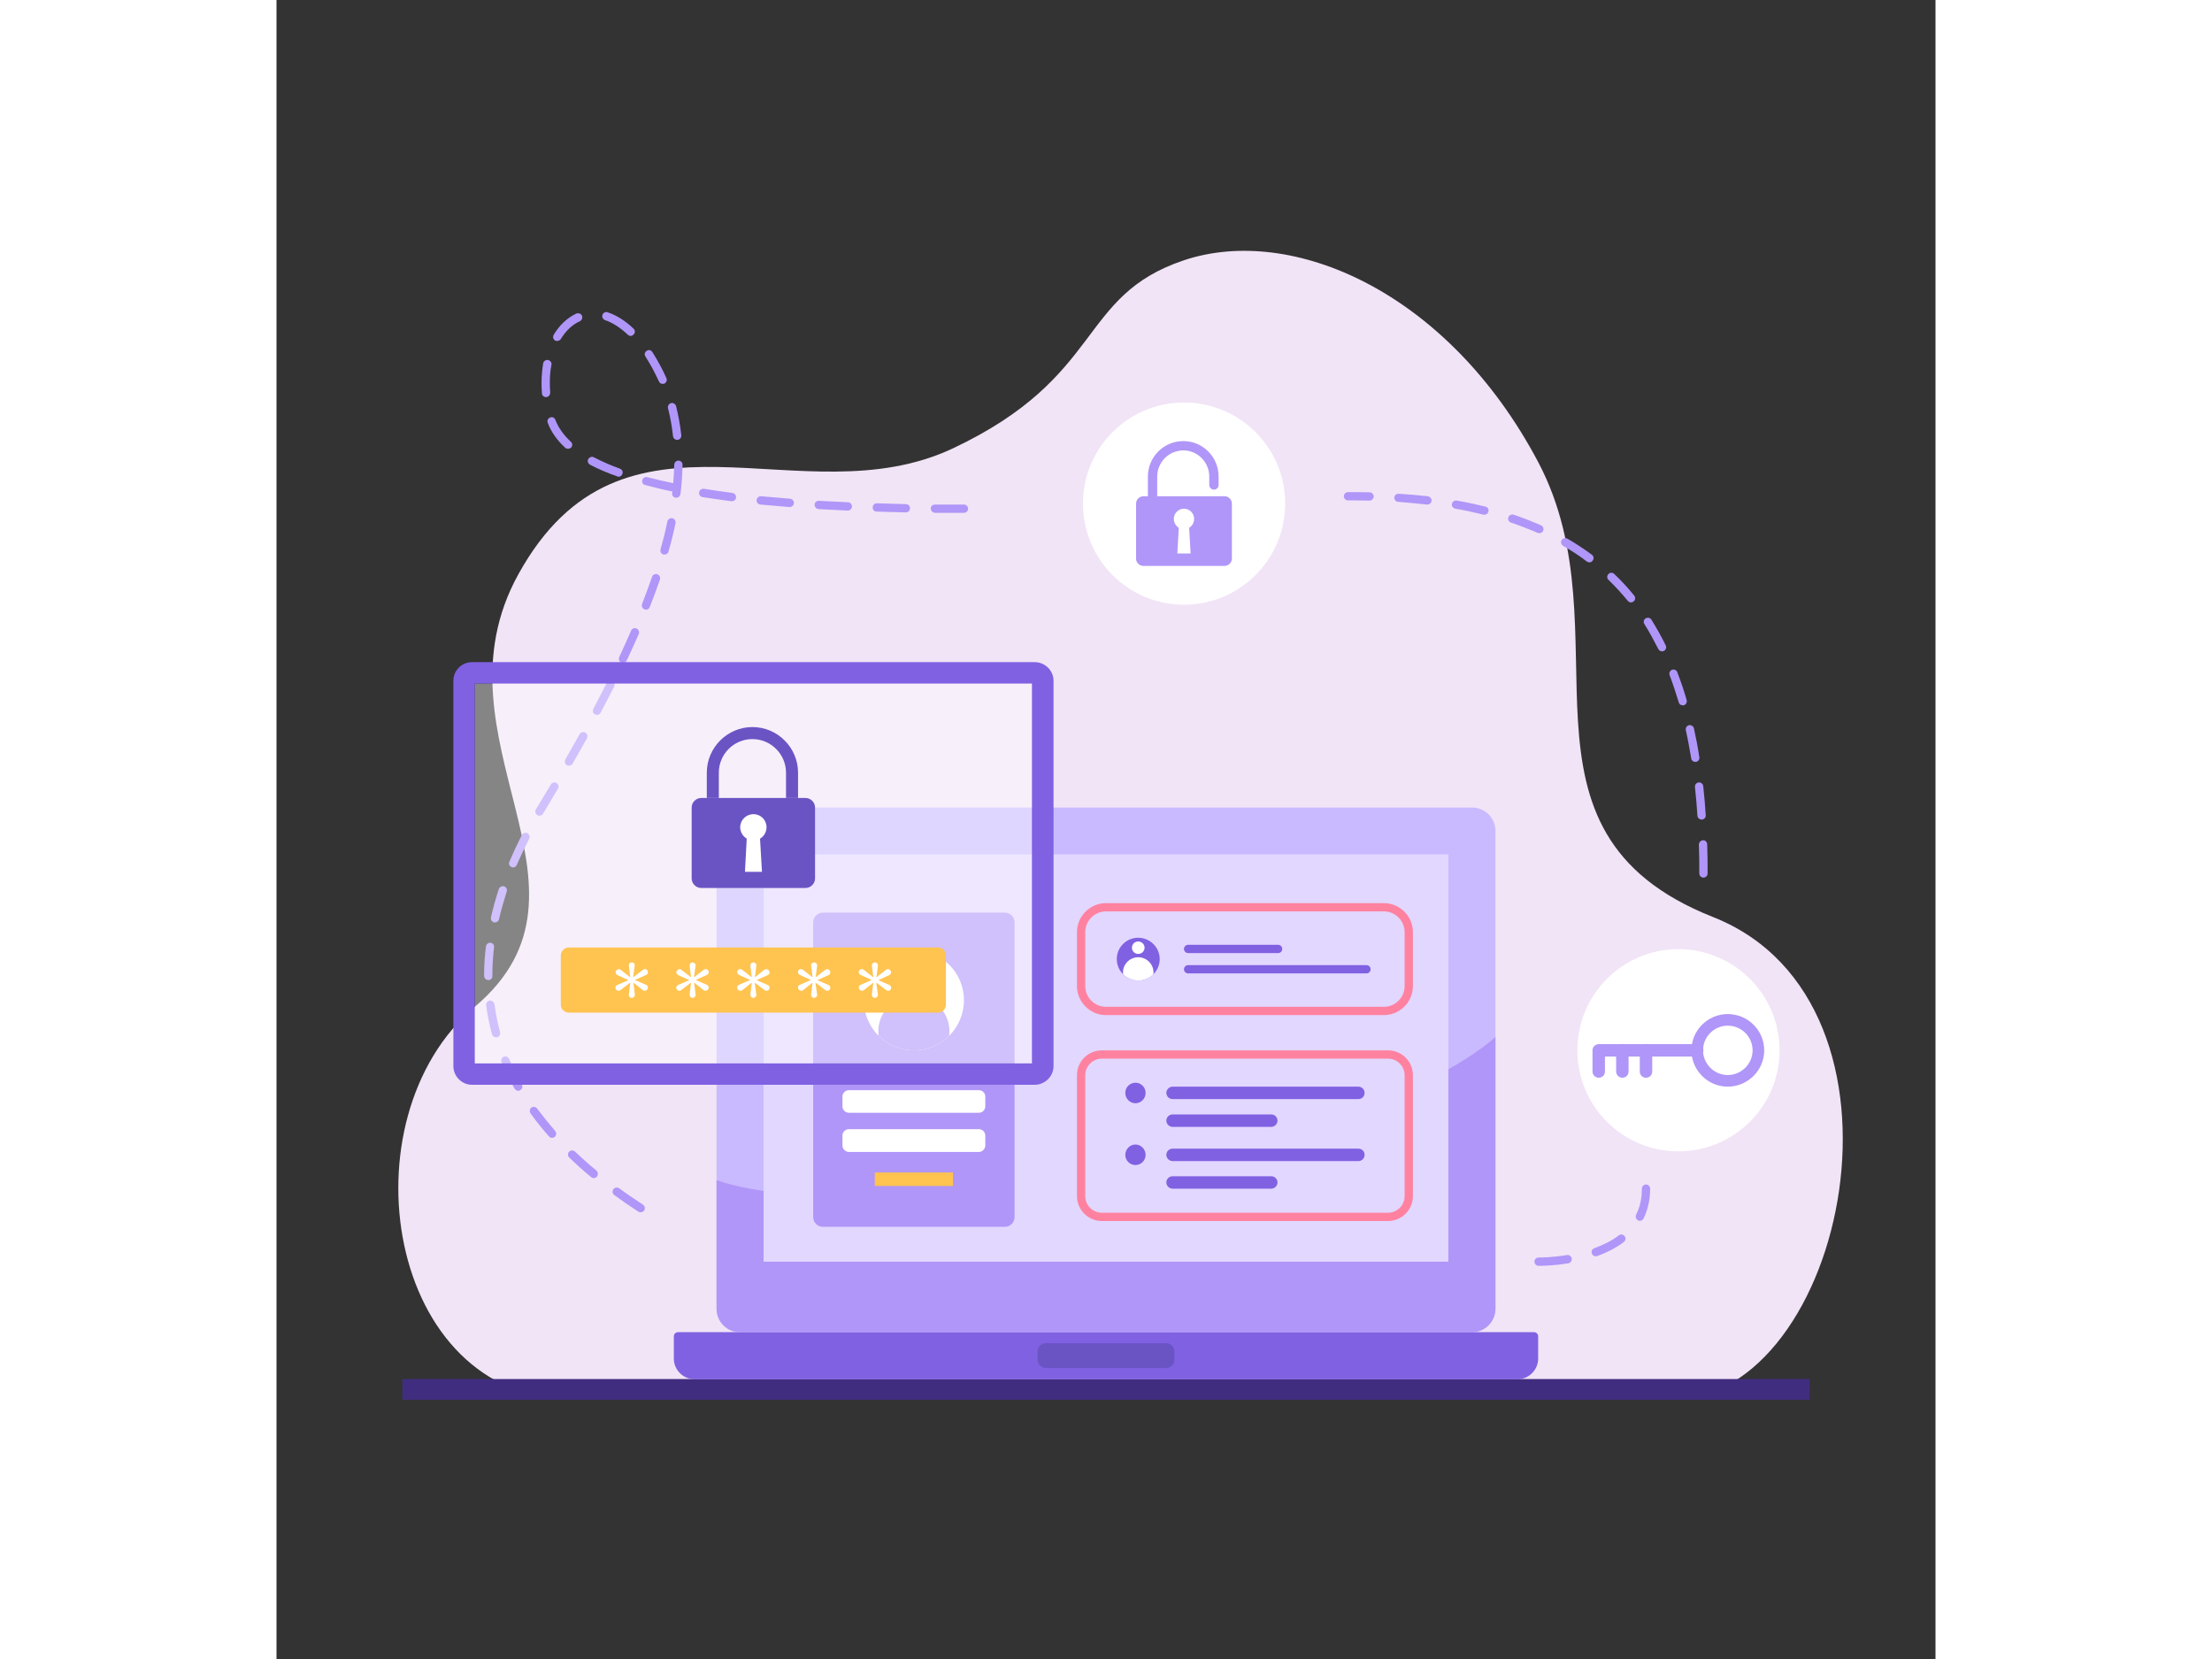 <svg version="1.2" xmlns="http://www.w3.org/2000/svg" viewBox="0 0 800 800" width="600" height="450"><rect x="0" y="0" width="800" height="800" fill="#333333" stroke="none"/><defs><clipPath clipPathUnits="userSpaceOnUse" id="cp1"><path d="m331.52 482.32c0 13.34-10.82 24.16-24.16 24.16-13.35 0-24.17-10.82-24.17-24.16 0-13.35 10.82-24.17 24.17-24.17 13.34 0 24.16 10.82 24.16 24.17z"/></clipPath><clipPath clipPathUnits="userSpaceOnUse" id="cp2"><path d="m425.87 462.49c0 5.7-4.63 10.33-10.33 10.33-5.71 0-10.34-4.63-10.34-10.33 0-5.71 4.63-10.34 10.34-10.34 5.7 0 10.33 4.63 10.33 10.34z"/></clipPath></defs><style>.a{fill:#f1e4f6}.b{fill:#412d7f}.c{fill:#c9baff}.d{fill:#8061e2}.e{fill:#b096f8}.f{fill:#e2d7ff}.g{fill:#6a54c4}.h{fill:#fff}.i{fill:#ffc350}.j{fill:#fe82a0}.k{opacity:.4;fill:#fff}</style><path class="a" d="m143.3 675h529.4c84 0 124.8-191.4 20-232.8-104.9-41.5-40.6-136.7-84.3-219.4-43.7-82.6-119.1-114.6-170.8-97.3-51.6 17.3-37.9 56-111.4 90.7-73.5 34.6-158.9-30.8-209.5 60.6-44 79.4 46.8 151.4-21.1 208.7-63.8 53.9-42.8 189.5 47.7 189.5z"/><path class="b" d="m739.3 675h-678.6v-10h678.6z"/><path class="c" d="m587.8 400.7v230.4c0 6.2-5.1 11.3-11.3 11.3h-353c-6.3 0-11.3-5.1-11.3-11.3v-230.4c0-6.3 5-11.3 11.3-11.3h353c6.2 0 11.3 5 11.3 11.3z"/><path class="d" d="m606.4 642.4h-412.8c-1.1 0-2 0.9-2 2v10.7c0 5.5 4.5 10 10 10h396.8c5.5 0 10-4.5 10-10v-10.7c0-1.1-0.9-2-2-2z"/><path class="e" d="m587.8 500.1v131c0 6.2-5.1 11.3-11.3 11.3h-353c-6.3 0-11.3-5.1-11.3-11.3v-62c72.5 25 308.7-11 375.6-69z"/><path class="f" d="m234.9 608.4v-196.4h330.2v196.4z"/><path class="g" d="m429 659.7h-58c-2.2 0-4-1.8-4-4v-4c0-2.2 1.8-4 4-4h58c2.2 0 4 1.8 4 4v4c0 2.2-1.8 4-4 4z"/><path class="e" d="m351.2 591.6h-87.7c-2.6 0-4.7-2.1-4.7-4.7v-142.1c0-2.6 2.1-4.7 4.7-4.7h87.7c2.6 0 4.7 2.1 4.7 4.7v142.1c0 2.6-2.1 4.7-4.7 4.7z"/><path class="h" d="m331.5 482.3c0 13.4-10.8 24.2-24.1 24.2-13.4 0-24.2-10.8-24.2-24.2 0-13.3 10.8-24.1 24.2-24.1 13.3 0 24.1 10.8 24.1 24.1z"/><g clip-path="url(#cp1)"><path class="e" d="m314.4 469.5c0 3.9-3.1 7.1-7 7.1-3.9 0-7.1-3.2-7.1-7.1 0-3.9 3.2-7 7.1-7 3.9 0 7 3.1 7 7z"/><path class="e" d="m324.5 497.3c0 9.5-7.7 17.1-17.1 17.1-9.5 0-17.2-7.6-17.2-17.1 0-9.4 7.7-17.1 17.2-17.1 9.4 0 17.1 7.7 17.1 17.1z"/></g><path class="h" d="m338.7 536.6h-62.7c-1.7 0-3.1-1.4-3.1-3.1v-4.7c0-1.7 1.4-3.1 3.1-3.1h62.7c1.7 0 3.1 1.4 3.1 3.1v4.7c0 1.7-1.4 3.1-3.1 3.1z"/><path class="h" d="m338.7 555.5h-62.7c-1.7 0-3.1-1.5-3.1-3.2v-4.7c0-1.7 1.4-3.1 3.1-3.1h62.7c1.7 0 3.1 1.4 3.1 3.1v4.7c0 1.7-1.4 3.2-3.1 3.2z"/><path class="i" d="m326.2 571.9h-37.7v-6.5h37.7z"/><path class="j" d="m536 588.8h-138c-6.6 0-12-5.4-12-12v-58.3c0-6.7 5.4-12 12-12h138c6.6 0 12 5.3 12 12v58.3c0 6.6-5.4 12-12 12z"/><path class="f" d="m398 584.8c-4.4 0-8-3.6-8-8v-58.3c0-4.4 3.6-8 8-8h138c4.4 0 8 3.6 8 8v58.3c0 4.4-3.6 8-8 8z"/><path class="d" d="m419.1 527c0 2.8-2.2 5-4.9 5-2.7 0-4.9-2.2-4.9-5 0-2.7 2.2-4.9 4.9-4.9 2.7 0 4.9 2.2 4.9 4.9z"/><path class="d" d="m521.7 530h-89.6c-1.6 0-3-1.3-3-3 0-1.6 1.4-3 3-3h89.6c1.7 0 3 1.4 3 3 0 1.7-1.3 3-3 3z"/><path class="d" d="m479.7 543.4h-47.6c-1.6 0-3-1.4-3-3 0-1.7 1.4-3 3-3h47.6c1.6 0 3 1.3 3 3 0 1.6-1.4 3-3 3z"/><path class="d" d="m419.1 556.9c0 2.7-2.2 4.9-4.9 4.9-2.7 0-4.9-2.2-4.9-4.9 0-2.7 2.2-5 4.9-5 2.7 0 4.9 2.3 4.9 5z"/><path class="d" d="m521.7 559.9h-89.6c-1.6 0-3-1.4-3-3 0-1.7 1.4-3 3-3h89.6c1.7 0 3 1.3 3 3 0 1.6-1.3 3-3 3z"/><path class="d" d="m479.7 573.2h-47.6c-1.6 0-3-1.4-3-3 0-1.7 1.4-3 3-3h47.6c1.6 0 3 1.3 3 3 0 1.6-1.4 3-3 3z"/><path class="j" d="m534 489.5h-134c-7.7 0-14-6.3-14-14v-26c0-7.7 6.3-14 14-14h134c7.7 0 14 6.3 14 14v26c0 7.7-6.3 14-14 14z"/><path class="f" d="m400 485.5c-5.5 0-10-4.5-10-10v-26c0-5.5 4.5-10 10-10h134c5.5 0 10 4.5 10 10v26c0 5.5-4.5 10-10 10z"/><path class="d" d="m425.9 462.5c0 5.7-4.7 10.3-10.4 10.3-5.7 0-10.3-4.6-10.3-10.3 0-5.7 4.6-10.3 10.3-10.3 5.7 0 10.4 4.6 10.4 10.3z"/><g clip-path="url(#cp2)"><path class="h" d="m418.6 457c0 1.7-1.4 3-3.1 3-1.6 0-3-1.3-3-3 0-1.7 1.4-3 3-3 1.7 0 3.1 1.3 3.1 3z"/><path class="h" d="m422.9 468.9c0 4.1-3.3 7.3-7.4 7.3-4 0-7.3-3.2-7.3-7.3 0-4 3.3-7.3 7.3-7.3 4.1 0 7.4 3.3 7.4 7.3z"/></g><path class="d" d="m483 459.6h-43.4c-1.1 0-2-0.9-2-2 0-1.1 0.9-2 2-2h43.4c1.1 0 2 0.9 2 2 0 1.1-0.9 2-2 2z"/><path class="d" d="m525.6 469.4h-86c-1.1 0-2-0.9-2-2 0-1.1 0.9-2 2-2h86c1.1 0 2 0.9 2 2 0 1.1-0.9 2-2 2z"/><path class="h" d="m486.4 242.8c0 27-21.9 48.8-48.8 48.8-26.9 0-48.7-21.8-48.7-48.8 0-26.9 21.8-48.7 48.7-48.7 26.9 0 48.8 21.8 48.8 48.7z"/><path class="e" d="m457.1 272.9h-39c-2 0-3.6-1.6-3.6-3.5v-26.6c0-1.9 1.6-3.5 3.6-3.5h39c2 0 3.6 1.6 3.6 3.5v26.6c0 1.9-1.6 3.5-3.6 3.5z"/><path class="h" d="m442.5 250.2c0 2.8-2.2 5-4.9 5-2.7 0-4.9-2.2-4.9-5 0-2.7 2.2-4.9 4.9-4.9 2.7 0 4.9 2.2 4.9 4.9z"/><path class="h" d="m440.8 266.9h-6.4l0.9-16h4.6z"/><path class="e" d="m422.4 241.5c-1.2 0-2.2-1-2.2-2.2v-9.5c0-9.4 7.6-17.1 17.1-17.1 9.4 0 17 7.7 17 17.1v4.1c0 1.2-1 2.2-2.2 2.2-1.3 0-2.3-1-2.3-2.2v-4.1c0-6.9-5.6-12.6-12.5-12.6-7 0-12.6 5.7-12.6 12.6v9.5c0 1.2-1 2.2-2.3 2.2z"/><path class="h" d="m724.8 506.5c0 26.9-21.9 48.7-48.8 48.7-26.9 0-48.7-21.8-48.7-48.7 0-26.9 21.8-48.8 48.7-48.8 26.9 0 48.8 21.9 48.8 48.8z"/><path class="e" d="m637.6 519.7c-1.6 0-3-1.3-3-3v-10.2c0-1.7 1.4-3 3-3h47.5c1.7 0 3 1.3 3 3 0 1.6-1.3 3-3 3h-44.5v7.2c0 1.7-1.3 3-3 3z"/><path fill-rule="evenodd" class="e" d="m699.8 524c-9.6 0-17.5-7.9-17.5-17.5 0-9.7 7.9-17.5 17.5-17.5 9.7 0 17.6 7.8 17.6 17.5 0 9.6-7.9 17.5-17.6 17.5zm0-29.4c-6.5 0-11.9 5.3-11.9 11.9 0 6.5 5.4 11.9 11.9 11.9 6.6 0 12-5.4 12-11.9 0-6.6-5.4-11.9-12-11.9z"/><path class="e" d="m649 519.7c-1.6 0-3-1.3-3-3v-10.2c0-1.7 1.4-3 3-3 1.7 0 3 1.3 3 3v10.2c0 1.7-1.3 3-3 3z"/><path class="e" d="m660.4 519.7c-1.7 0-3-1.3-3-3v-10.2c0-1.7 1.3-3 3-3 1.7 0 3 1.3 3 3v10.2c0 1.7-1.3 3-3 3z"/><path class="e" d="m688.1 423.2c-1.1 0-2-0.9-2-2 0-4.8 0-9.4-0.2-13.9 0-1.1 0.9-2.1 2-2.1 1-0.1 2 0.8 2 1.9 0.2 4.6 0.2 9.3 0.2 14.1 0 1.1-0.9 2-2 2zm-0.9-28c-1 0-1.9-0.8-2-1.8-0.3-4.8-0.7-9.4-1.2-13.9-0.1-1.1 0.7-2.1 1.8-2.2 1.1-0.1 2.1 0.7 2.2 1.8 0.5 4.5 0.9 9.2 1.2 14 0.1 1.1-0.7 2-1.8 2.1q-0.1 0-0.2 0zm-3.1-27.8c-0.9 0-1.8-0.7-1.9-1.7-0.8-4.6-1.6-9.2-2.6-13.6-0.2-1.1 0.4-2.1 1.5-2.4 1.1-0.2 2.2 0.5 2.4 1.5 1 4.5 1.9 9.1 2.6 13.9 0.2 1.1-0.5 2.1-1.6 2.3q-0.2 0-0.4 0zm-6-27.3c-0.9 0-1.7-0.5-1.9-1.4-1.4-4.5-2.8-8.9-4.4-13.1-0.4-1 0.1-2.2 1.1-2.6 1.1-0.4 2.2 0.1 2.6 1.2 1.6 4.2 3.2 8.7 4.5 13.4 0.3 1-0.3 2.1-1.3 2.5q-0.3 0-0.6 0zm-10-26c-0.7 0-1.5-0.5-1.8-1.2-2.1-4.1-4.3-8.2-6.7-12-0.6-0.9-0.3-2.1 0.6-2.7 1-0.6 2.2-0.3 2.8 0.6 2.4 3.9 4.8 8.1 6.9 12.4 0.5 1 0.1 2.2-0.9 2.7q-0.5 0.2-0.9 0.2zm-14.9-23.6c-0.6 0-1.2-0.3-1.6-0.8-2.9-3.5-6-6.9-9.3-10.1-0.8-0.7-0.8-2 0-2.8 0.8-0.8 2-0.8 2.8 0 3.4 3.2 6.6 6.7 9.6 10.4 0.7 0.9 0.6 2.2-0.3 2.8-0.3 0.3-0.8 0.5-1.2 0.5zm-20.1-19.3c-0.4 0-0.8-0.2-1.2-0.4-3.6-2.8-7.5-5.3-11.5-7.6-0.9-0.6-1.3-1.8-0.7-2.7 0.5-1 1.8-1.3 2.7-0.8 4.2 2.4 8.2 5.1 11.9 7.8 0.9 0.7 1.1 2 0.4 2.8-0.4 0.6-1 0.9-1.6 0.9zm-24.1-14.1q-0.4 0-0.8-0.1c-4.1-1.8-8.5-3.5-12.9-5-1.1-0.3-1.6-1.5-1.3-2.5 0.4-1.1 1.5-1.6 2.6-1.3 4.5 1.5 9 3.3 13.2 5.1 1 0.5 1.4 1.6 1 2.7-0.3 0.7-1.1 1.1-1.8 1.1zm-26.5-8.9q-0.2 0-0.5 0c-4.3-1.1-8.9-2.1-13.5-2.9-1.1-0.2-1.9-1.2-1.7-2.3 0.2-1.1 1.3-1.8 2.4-1.6 4.7 0.8 9.3 1.8 13.8 2.9 1 0.2 1.7 1.3 1.4 2.4-0.2 0.9-1 1.5-1.9 1.5zm-27.5-4.9q-0.1 0-0.3 0c-4.4-0.5-9.1-0.9-13.8-1.3-1.1 0-1.9-1-1.9-2.1 0.1-1.1 1.1-1.9 2.2-1.8 4.8 0.3 9.5 0.7 14 1.2 1.1 0.2 1.9 1.2 1.8 2.3-0.2 1-1 1.7-2 1.7zm-27.9-1.9q-0.1 0-0.1 0c-3.4-0.1-6.8-0.1-10.3-0.1-1.1 0-2-0.9-2-2 0-1.2 1-2 2.1-2 3.5 0 6.9 0 10.3 0.1 1.1 0 2 0.9 2 2.1-0.1 1-1 1.9-2 1.9z"/><path class="e" d="m175.6 584.6q-0.6 0-1.1-0.3c-4-2.6-7.9-5.3-11.6-8-0.9-0.7-1.1-1.9-0.5-2.8 0.7-0.9 1.9-1.1 2.8-0.5 3.7 2.7 7.5 5.3 11.5 7.9 0.9 0.6 1.2 1.8 0.6 2.8-0.4 0.6-1.1 0.9-1.7 0.9zm-22.6-16.5c-0.5 0-0.9-0.2-1.3-0.5-3.7-3-7.2-6.2-10.5-9.4-0.8-0.7-0.9-2-0.1-2.8 0.8-0.8 2-0.8 2.8-0.1 3.3 3.1 6.7 6.2 10.4 9.2 0.8 0.8 0.9 2 0.2 2.9-0.4 0.4-0.9 0.7-1.5 0.7zm-20.1-19.4c-0.6 0-1.2-0.3-1.5-0.7-3.2-3.6-6.2-7.3-8.9-11.1-0.6-0.9-0.4-2.1 0.4-2.8 0.9-0.6 2.2-0.4 2.8 0.5 2.7 3.6 5.6 7.2 8.7 10.8 0.7 0.8 0.6 2-0.2 2.8-0.4 0.3-0.9 0.5-1.3 0.5zm-16.3-22.7c-0.7 0-1.4-0.4-1.8-1-2.4-4.2-4.5-8.5-6.3-12.8-0.4-1 0.1-2.2 1.1-2.6 1-0.4 2.2 0.1 2.6 1.1 1.8 4.1 3.8 8.3 6.1 12.3 0.5 1 0.2 2.2-0.8 2.7q-0.4 0.3-0.9 0.3zm-10.8-25.8c-0.8 0-1.6-0.6-1.9-1.5-1.2-4.5-2.2-9.2-2.8-13.9-0.1-1.1 0.6-2.1 1.7-2.3 1.1-0.1 2.1 0.7 2.3 1.8 0.6 4.5 1.5 9 2.7 13.4 0.3 1.1-0.4 2.2-1.4 2.5q-0.3 0-0.6 0zm-3.7-27.6c-1.1 0-1.9-0.9-2-2v-0.4c0-4.5 0.3-9.2 0.9-13.8 0.1-1.1 1.1-1.9 2.2-1.8 1.1 0.1 1.9 1.1 1.7 2.2-0.5 4.5-0.8 9-0.8 13.4v0.3c0.1 1.2-0.8 2.1-1.9 2.1q0 0-0.1 0zm3.3-27.8q-0.3 0-0.5 0c-1.1-0.3-1.7-1.4-1.5-2.4 1-4.5 2.3-9.1 3.8-13.7 0.4-1 1.5-1.6 2.6-1.3 1 0.4 1.6 1.5 1.2 2.6-1.4 4.4-2.7 8.9-3.7 13.3-0.2 0.9-1 1.5-1.9 1.5zm8.7-26.5q-0.4 0-0.8-0.2c-1-0.4-1.5-1.6-1-2.6 1.8-4.2 3.8-8.5 6-12.8 0.5-1 1.7-1.4 2.7-0.9 0.9 0.5 1.3 1.7 0.8 2.7-2.1 4.2-4.1 8.4-5.9 12.5-0.3 0.8-1 1.3-1.8 1.3zm12.7-25q-0.5 0-1-0.2c-0.9-0.6-1.3-1.8-0.7-2.8q0.6-1 1.2-2 3-5 6-10c0.5-0.9 1.8-1.3 2.7-0.7 1 0.6 1.3 1.8 0.7 2.7q-2.9 5-6 10.1-0.6 1-1.2 2c-0.3 0.6-1 0.9-1.7 0.9zm14.2-24.1q-0.5 0-1-0.2c-0.9-0.6-1.2-1.8-0.7-2.8q3.5-6.1 6.9-12.2c0.5-0.9 1.7-1.3 2.7-0.7 0.9 0.5 1.3 1.7 0.8 2.7q-3.4 6-6.9 12.2c-0.4 0.7-1.1 1-1.8 1zm13.6-24.5q-0.5 0-1-0.2c-1-0.5-1.3-1.8-0.8-2.7 2.2-4.3 4.4-8.4 6.4-12.4 0.5-1 1.7-1.4 2.7-0.9 0.9 0.5 1.4 1.7 0.9 2.6-2.1 4.1-4.2 8.3-6.5 12.5-0.3 0.7-1 1.1-1.7 1.1zm12.5-25q-0.5 0-0.9-0.2c-1-0.5-1.4-1.7-0.9-2.7 2-4.3 3.9-8.6 5.7-12.7 0.4-1 1.6-1.5 2.6-1 1 0.4 1.5 1.6 1.1 2.6-1.8 4.1-3.8 8.5-5.8 12.8-0.4 0.7-1.1 1.2-1.8 1.2zm11.1-25.7q-0.4 0-0.8-0.2c-1-0.4-1.5-1.5-1.1-2.6 1.7-4.4 3.3-8.8 4.8-13 0.3-1.1 1.5-1.6 2.5-1.3 1.1 0.4 1.6 1.5 1.3 2.6-1.5 4.2-3.1 8.7-4.9 13.2-0.3 0.8-1 1.3-1.8 1.3zm8.9-26.6q-0.2 0-0.5 0c-1.1-0.3-1.7-1.4-1.4-2.5 1.3-4.6 2.4-9.1 3.3-13.5 0.2-1 1.3-1.7 2.4-1.5 1 0.2 1.7 1.3 1.5 2.4-0.9 4.4-2 9-3.4 13.7-0.2 0.9-1 1.4-1.9 1.4zm144.4-20.1q-6.9 0-14 0c-1.1-0.1-2-1-2-2.1 0-1.1 0.9-1.9 2-1.9q0 0 0 0 7.1 0 14 0c1.1 0 2 0.9 2 2 0 1.1-0.9 2-2 2zm-28-0.2q0 0 0 0-7-0.2-14.1-0.4c-1.1 0-2-0.9-1.9-2 0-1.1 0.9-2.1 2-2q7.1 0.2 14 0.4c1.1 0 2 0.9 2 2 0 1.1-0.9 2-2 2zm-28-0.9q-0.1 0-0.1 0-7.1-0.3-14-0.7c-1.1-0.1-2-1-1.9-2.2 0-1.1 1-1.9 2.1-1.8q7 0.4 14 0.7c1.1 0 1.9 1 1.9 2.1-0.1 1.1-1 1.9-2 1.9zm-28-1.7q-0.1 0-0.2 0c-4.7-0.4-9.5-0.8-14-1.2-1.1-0.1-1.9-1.1-1.8-2.2 0.2-1.1 1.1-1.9 2.2-1.8 4.5 0.4 9.2 0.8 14 1.2 1.1 0.1 1.9 1.1 1.8 2.2-0.1 1-1 1.8-2 1.8zm-27.9-2.8q-0.1 0-0.2 0c-4.8-0.6-9.5-1.3-14-2-1.1-0.2-1.8-1.2-1.6-2.3 0.1-1.1 1.2-1.8 2.3-1.7 4.4 0.7 9 1.4 13.8 2 1.1 0.2 1.8 1.2 1.7 2.3-0.1 1-1 1.7-2 1.7zm-26.8-1.7q-0.2 0-0.3 0c-1.1-0.1-1.9-1.1-1.7-2.2q0-0.4 0.1-0.8c-4.6-0.9-9-2-13.1-3.1-1.1-0.2-1.7-1.3-1.4-2.4 0.3-1.1 1.4-1.7 2.4-1.4 3.9 1 8.1 2 12.5 2.9q0.4-4.6 0.5-8.9c0-1.1 1-2 2-2 1.1 0 2 0.9 2 2-0.1 4.6-0.4 9.4-1 14.2-0.2 1-1 1.7-2 1.7zm-27.9-10.1q-0.3 0-0.6-0.2c-4.9-1.7-9.3-3.6-13.1-5.6-1-0.6-1.4-1.8-0.9-2.7 0.6-1 1.8-1.4 2.7-0.9 3.7 1.9 7.9 3.8 12.6 5.5 1.1 0.4 1.6 1.5 1.2 2.5-0.3 0.9-1 1.4-1.9 1.4zm-24.3-13.5c-0.5 0-1-0.1-1.4-0.5-4-3.7-6.8-7.7-8.4-12-0.4-1.1 0.1-2.2 1.2-2.6 1-0.4 2.1 0.1 2.5 1.2 1.4 3.7 3.9 7.2 7.4 10.5 0.9 0.7 0.9 2 0.2 2.8-0.4 0.4-1 0.6-1.5 0.6zm52.6-4.3c-1 0-1.9-0.7-2-1.8-0.5-4.6-1.3-9.1-2.4-13.4-0.3-1.1 0.4-2.2 1.4-2.5 1.1-0.3 2.2 0.4 2.5 1.5 1.1 4.5 2 9.2 2.5 14 0.1 1.1-0.7 2.1-1.8 2.2q-0.1 0-0.2 0zm-63.2-20.6c-1.1 0-2-0.8-2-1.9q-0.2-2.4-0.2-4.8c0-3.3 0.3-6.6 0.8-9.6 0.2-1.1 1.3-1.8 2.3-1.6 1.1 0.2 1.9 1.2 1.7 2.3-0.6 2.8-0.8 5.8-0.8 8.9q0 2.2 0.2 4.5c0 1.1-0.8 2.1-1.9 2.2q-0.1 0-0.1 0zm56.2-6.4c-0.8 0-1.5-0.4-1.8-1.2-1.9-4.1-4-8.1-6.5-12-0.6-0.9-0.4-2.1 0.6-2.7 0.9-0.7 2.1-0.4 2.7 0.5 2.6 4.1 4.9 8.3 6.8 12.6 0.5 1 0 2.2-1 2.7q-0.4 0.1-0.8 0.1zm-50.8-20.7q-0.6 0.1-1.1-0.2c-0.9-0.6-1.2-1.8-0.6-2.8 2.8-4.7 6.6-8.2 10.9-10.2 1-0.4 2.2 0 2.7 1 0.4 1 0 2.2-1 2.7-3.6 1.6-6.8 4.6-9.2 8.6-0.4 0.6-1.1 0.9-1.7 0.9zm35.4-2.4c-0.5 0-1-0.2-1.4-0.6-3.6-3.4-7.3-5.8-10.9-7-1.1-0.4-1.7-1.5-1.3-2.6 0.3-1 1.5-1.6 2.5-1.2 4.3 1.4 8.5 4.1 12.5 7.9 0.8 0.8 0.8 2 0 2.8-0.4 0.4-0.9 0.7-1.4 0.7z"/><path class="e" d="m608.9 610.4h-0.3c-1.1 0-2-0.9-2-2.1 0-1 0.9-1.9 2-1.9q0 0 0 0h0.3c1.5 0 6.8-0.1 13.4-1.2 1-0.2 2.1 0.6 2.3 1.7 0.1 1.1-0.6 2.1-1.7 2.3-6.7 1.1-12 1.2-14 1.2zm27.3-4.6c-0.9 0-1.6-0.5-1.9-1.3-0.4-1.1 0.1-2.2 1.2-2.6 4.6-1.7 8.6-3.7 11.8-6.2 0.9-0.7 2.1-0.5 2.8 0.4 0.7 0.9 0.5 2.1-0.4 2.8-3.5 2.7-7.9 5-12.9 6.8q-0.3 0.1-0.6 0.1zm21.2-17.1q-0.4 0-0.8-0.2c-1-0.5-1.4-1.7-1-2.7 1.9-3.7 2.8-7.9 2.8-12.6 0-1.1 0.9-2 2-2 1.1 0 2 0.9 2 2 0 5.3-1.1 10.1-3.2 14.4-0.3 0.7-1 1.1-1.8 1.1z"/><path class="k" d="m95.6 512.8v-183.2h268.7v183.2z"/><path fill-rule="evenodd" class="d" d="m365.6 523.1h-271.3c-5 0-9-4.1-9-9v-185.8c0-5 4-9 9-9h271.3c5 0 9.1 4 9.1 9v185.8c0 4.9-4.1 9-9.1 9zm-1.3-10.3v-183.2h-268.7v183.2z"/><path class="g" d="m255.1 428.2h-50.3c-2.5 0-4.6-2.1-4.6-4.6v-34.2c0-2.5 2.1-4.6 4.6-4.6h50.3c2.5 0 4.6 2.1 4.6 4.6v34.2c0 2.5-2.1 4.6-4.6 4.6z"/><path class="h" d="m236.3 398.9c0 3.5-2.8 6.4-6.3 6.4-3.5 0-6.4-2.9-6.4-6.4 0-3.5 2.9-6.3 6.4-6.3 3.5 0 6.3 2.8 6.3 6.3z"/><path class="h" d="m234.1 420.4h-8.2l1.1-20.6h5.9z"/><path class="g" d="m251.5 384.8h-5.8v-12.2c0-8.9-7.3-16.2-16.2-16.2-9 0-16.2 7.3-16.2 16.2v12.2h-5.8v-12.2c0-12.1 9.9-22 22-22 12.1 0 22 9.9 22 22z"/><path class="i" d="m319 488.3h-178c-2.2 0-3.9-1.7-3.9-3.8v-23.7c0-2.1 1.7-3.9 3.9-3.9h178c2.1 0 3.8 1.8 3.8 3.9v23.7c0 2.1-1.7 3.8-3.8 3.8z"/><path class="h" d="m237.6 477.1v-0.1c0.4-0.8 0.1-1.7-0.7-2l-5.3-2.3v-0.1l5.3-2.4c0.8-0.3 1.1-1.3 0.6-2v-0.1c-0.5-0.8-1.5-1-2.2-0.5l-4.5 3.6h-0.1l0.7-5.5c0.1-0.9-0.6-1.6-1.5-1.6-0.8 0-1.5 0.7-1.4 1.6l0.7 5.5h-0.1l-4.6-3.6c-0.7-0.5-1.7-0.4-2.1 0.4-0.5 0.7-0.2 1.7 0.6 2.1l5.3 2.4v0.1l-5.3 2.3c-0.8 0.3-1.1 1.3-0.7 2l0.1 0.2c0.5 0.7 1.5 0.9 2.2 0.4l4.5-3.6h0.1l-0.7 5.7c-0.1 0.8 0.6 1.6 1.4 1.6 0.9 0 1.6-0.8 1.5-1.6l-0.8-5.7h0.1l4.7 3.6c0.7 0.5 1.7 0.3 2.2-0.4z"/><path class="h" d="m266.9 477.1v-0.1c0.4-0.8 0.1-1.7-0.7-2l-5.3-2.3v-0.1l5.3-2.4c0.8-0.3 1.1-1.3 0.7-2l-0.1-0.1c-0.4-0.8-1.5-1-2.1-0.5l-4.6 3.6h-0.1l0.7-5.5c0.1-0.9-0.6-1.6-1.4-1.6-0.9 0-1.6 0.7-1.5 1.6l0.7 5.5h-0.1l-4.6-3.6c-0.7-0.5-1.7-0.4-2.1 0.4-0.5 0.7-0.2 1.7 0.6 2.1l5.3 2.4v0.1l-5.3 2.3c-0.8 0.3-1.1 1.3-0.6 2l0.1 0.2c0.4 0.7 1.4 0.9 2.1 0.4l4.5-3.6h0.1l-0.7 5.7c-0.1 0.8 0.6 1.6 1.4 1.6 0.9 0 1.6-0.8 1.5-1.6l-0.8-5.7h0.1l4.7 3.6c0.7 0.5 1.7 0.3 2.2-0.4z"/><path class="h" d="m296.2 477.1v-0.1c0.5-0.8 0.1-1.7-0.6-2l-5.3-2.3v-0.1l5.2-2.4c0.8-0.3 1.1-1.3 0.7-2l-0.1-0.1c-0.4-0.8-1.4-1-2.1-0.5l-4.6 3.6h-0.1l0.7-5.5c0.1-0.9-0.6-1.6-1.4-1.6-0.9 0-1.6 0.7-1.5 1.6l0.7 5.5h-0.1l-4.6-3.6c-0.7-0.5-1.6-0.4-2.1 0.4-0.5 0.7-0.2 1.7 0.6 2.1l5.3 2.4v0.1l-5.2 2.3c-0.8 0.3-1.2 1.3-0.7 2l0.1 0.2c0.4 0.7 1.4 0.9 2.1 0.4l4.5-3.6h0.1l-0.7 5.7c-0.1 0.8 0.6 1.6 1.5 1.6 0.8 0 1.5-0.8 1.4-1.6l-0.8-5.7h0.1l4.8 3.6c0.7 0.5 1.7 0.3 2.1-0.4z"/><path class="h" d="m193 477.1v-0.1c-0.5-0.8-0.1-1.7 0.6-2l5.3-2.3v-0.1l-5.2-2.4c-0.8-0.3-1.1-1.3-0.7-2l0.1-0.1c0.4-0.8 1.4-1 2.1-0.5l4.6 3.6h0.1l-0.7-5.5c-0.1-0.9 0.6-1.6 1.4-1.6 0.9 0 1.6 0.7 1.5 1.6l-0.8 5.5h0.1l4.7-3.6c0.7-0.5 1.6-0.4 2.1 0.4 0.5 0.7 0.2 1.7-0.6 2.1l-5.3 2.4v0.1l5.2 2.3c0.8 0.3 1.2 1.3 0.7 2l-0.1 0.2c-0.4 0.7-1.4 0.9-2.1 0.4l-4.5-3.6h-0.1l0.7 5.7c0.1 0.8-0.6 1.6-1.5 1.6-0.8 0-1.5-0.8-1.4-1.6l0.7-5.7h-0.1l-4.7 3.6c-0.7 0.5-1.7 0.3-2.1-0.4z"/><path class="h" d="m163.7 477.1l-0.1-0.1c-0.4-0.8-0.1-1.7 0.7-2l5.3-2.3v-0.1l-5.2-2.4c-0.8-0.3-1.1-1.3-0.7-2l0.1-0.1c0.4-0.8 1.4-1 2.1-0.5l4.6 3.6h0.1l-0.7-5.5c-0.1-0.9 0.5-1.6 1.4-1.6 0.9 0 1.6 0.7 1.4 1.6l-0.7 5.5h0.1l4.7-3.6c0.6-0.5 1.6-0.4 2.1 0.4 0.4 0.7 0.2 1.7-0.6 2.1l-5.4 2.4v0.1l5.3 2.3c0.8 0.3 1.1 1.3 0.7 2l-0.1 0.2c-0.4 0.7-1.5 0.9-2.1 0.4l-4.5-3.6h-0.1l0.7 5.7c0.1 0.8-0.6 1.6-1.5 1.6-0.9 0-1.5-0.8-1.4-1.6l0.7-5.7h-0.1l-4.7 3.6c-0.7 0.5-1.7 0.3-2.1-0.4z"/></svg>